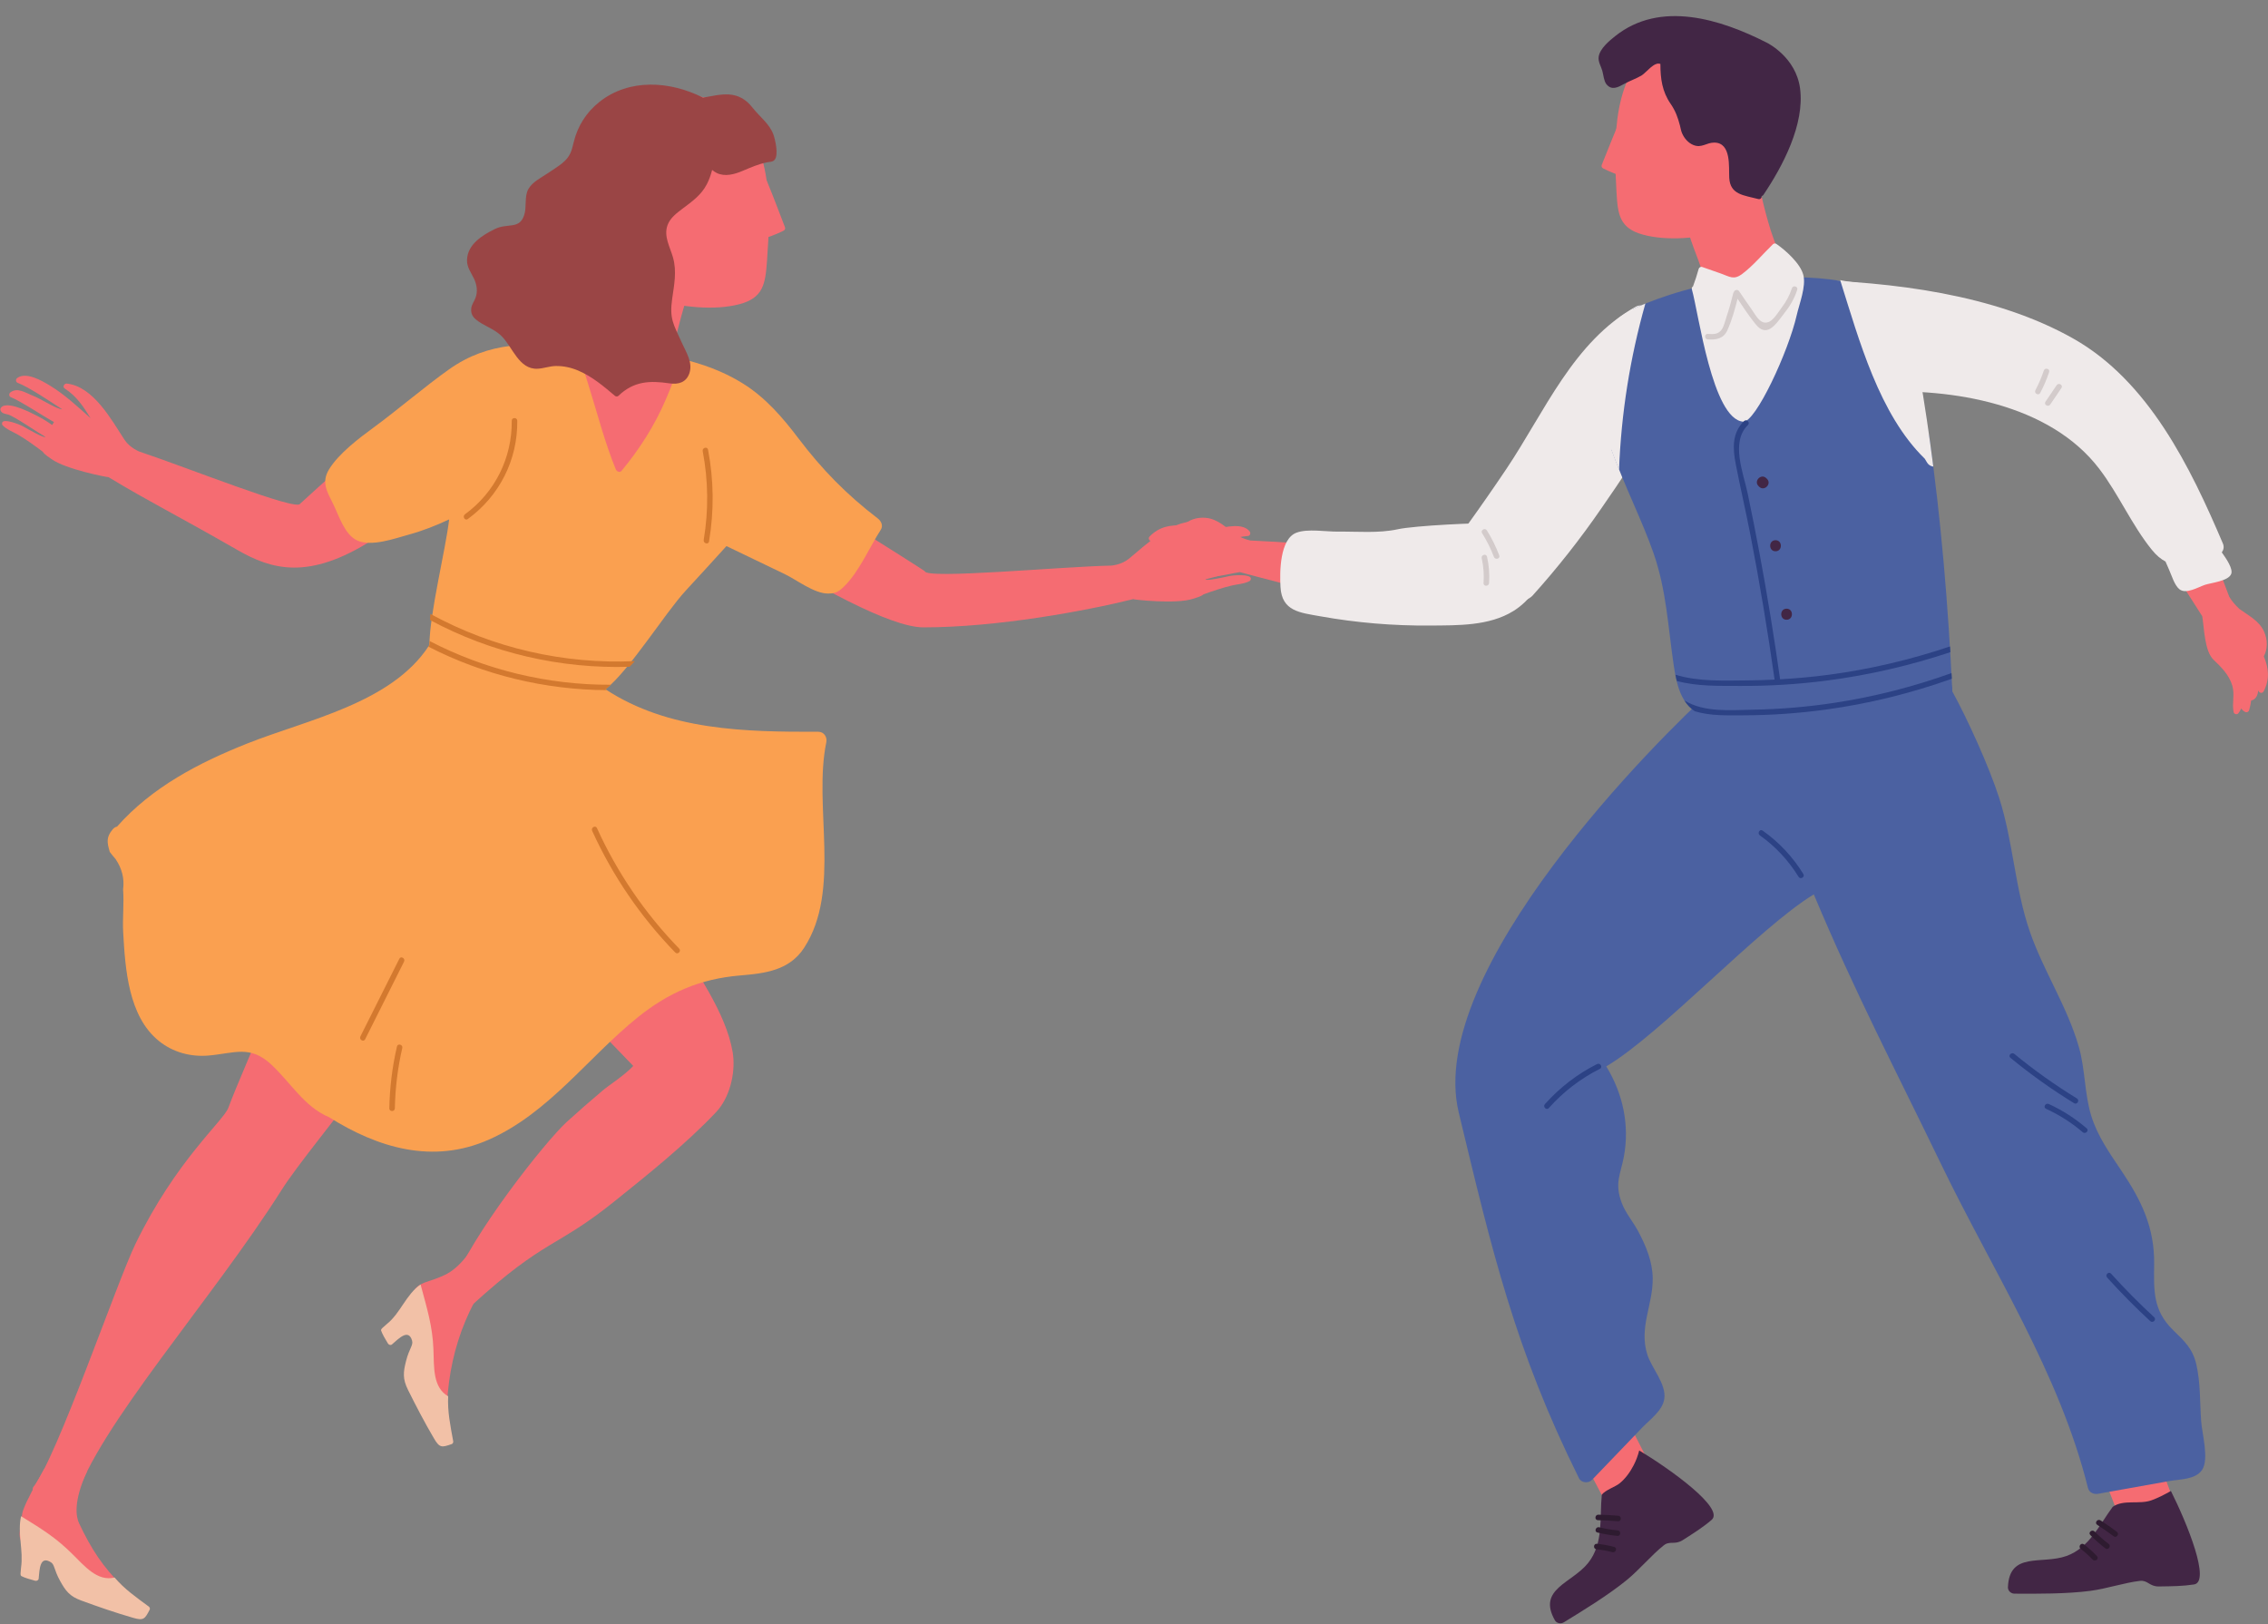 <?xml version="1.0" encoding="UTF-8"?><svg xmlns="http://www.w3.org/2000/svg" xmlns:xlink="http://www.w3.org/1999/xlink" height="1392.5" preserveAspectRatio="xMidYMid meet" version="1.0" viewBox="-0.3 -13.8 1944.7 1392.5" width="1944.7" zoomAndPan="magnify"><rect x="-0.3" y="-13.8" width="1944.7" height="1392.5" fill="#808080" stroke="none"/><defs><clipPath id="a"><path d="M 1834 417 L 1944.352 417 L 1944.352 599 L 1834 599 Z M 1834 417"/></clipPath></defs><g><g clip-path="url(#a)"><path d="M 1940.816 548.969 C 1944.203 542.625 1944.145 534.91 1941.172 528.047 C 1937.047 518.523 1927.777 514.09 1919.895 508.32 C 1916.66 505.254 1913.594 501.977 1911.137 497.754 C 1904.434 479.695 1892.062 448.074 1879.895 417.422 C 1864.676 418.977 1849.812 423.738 1834.961 427.754 C 1855.309 464.203 1876.781 496.781 1888.02 514.523 C 1889.727 524.801 1889.926 544.484 1897.73 551.895 C 1904.457 558.297 1911.102 564.902 1913.809 574.121 C 1916.016 581.703 1913.379 589.242 1914.93 596.84 C 1915.289 598.508 1917.828 599.188 1918.914 597.832 C 1919.93 596.57 1920.727 595.16 1921.418 593.676 C 1922.289 594.836 1923.328 595.875 1924.746 596.594 C 1926.133 597.305 1927.754 596.641 1928.207 595.129 C 1929.031 592.395 1929.578 589.582 1929.984 586.738 C 1931.977 586.555 1933.672 585.094 1934.66 583.188 C 1935.449 581.703 1935.852 579.93 1936.078 578.059 C 1936.141 578.227 1936.188 578.402 1936.234 578.566 C 1936.867 580.449 1939.574 580.93 1940.59 579.074 C 1946.125 568.84 1944.98 558.785 1940.816 548.969" fill="#f56c72"/></g><g><path d="M 1013.969 436.898 C 1018.98 431.738 1026.352 429.461 1033.789 430.203 C 1044.121 431.234 1051.16 438.727 1059.051 444.48 C 1062.949 446.633 1067.012 448.555 1071.781 449.617 C 1091.02 450.508 1124.898 452.691 1157.809 454.973 C 1160.949 469.949 1160.922 485.547 1161.621 500.922 C 1120.699 492.602 1083.141 482.047 1062.82 476.727 C 1052.52 478.23 1033.699 484.02 1024.27 478.844 C 1016.129 474.371 1007.809 470.043 998.215 470.277 C 990.316 470.469 983.938 475.281 976.223 476.098 C 974.527 476.273 973.105 474.051 974.066 472.605 C 974.961 471.262 976.066 470.074 977.27 468.969 C 975.895 468.48 974.59 467.809 973.477 466.684 C 972.379 465.57 972.516 463.824 973.82 462.938 C 976.18 461.328 978.688 459.945 981.273 458.691 C 980.848 456.746 981.723 454.684 983.234 453.156 C 984.414 451.961 985.977 451.027 987.691 450.238 C 987.512 450.238 987.336 450.254 987.16 450.254 C 985.18 450.23 983.895 447.789 985.355 446.27 C 993.422 437.875 1003.352 435.914 1013.969 436.898" fill="#f56c72"/></g><g><path d="M 1904.777 459.777 C 1906.293 457.77 1906.953 455.07 1905.73 452.219 C 1877.82 386.617 1842.031 312.969 1777.406 276.465 C 1709.664 238.199 1621.969 227.984 1545.516 225.883 C 1536.34 225.629 1536.352 239.867 1545.516 240.117 C 1552.457 240.309 1559.527 240.594 1566.656 240.934 C 1568.773 253.547 1575.422 264.879 1581.199 276.145 C 1587.473 288.398 1594.098 300.473 1600.898 312.441 C 1599.172 316.734 1601.215 322.559 1607.145 322.262 C 1673.676 318.887 1757.227 332.371 1799.793 388.266 C 1816.473 410.156 1827.57 436.34 1844.84 457.645 C 1848.68 462.375 1852.531 465.578 1856.516 467.656 C 1857.512 470.02 1858.523 472.371 1859.59 474.703 C 1861.824 479.586 1864.113 487.801 1868.344 491.328 C 1873.992 496.07 1884.691 489.488 1890.402 487.609 C 1895.688 485.871 1910.336 484.434 1912.812 478.395 C 1914.598 474.082 1908.961 465.598 1904.777 459.777" fill="#efeaea"/></g><g><path d="M 1413.41 260.672 C 1419.738 255.781 1410.121 244.789 1402.469 249.051 C 1348.691 278.941 1324.191 339.398 1291.191 388.492 C 1280.27 404.738 1269.09 420.805 1257.648 436.688 C 1249.23 448.391 1230.238 465.152 1228.109 479.211 C 1227.191 485.305 1228.172 488.23 1232.512 493.215 C 1240.75 502.66 1223.449 490.082 1235.07 495.625 C 1252.781 504.082 1302.961 508.891 1313.852 496.797 C 1335.051 473.262 1354.719 448.312 1372.672 422.215 C 1405.109 375.039 1448.309 316.648 1413.41 260.672" fill="#efeaea"/></g><g><path d="M 1786.609 1208.812 L 1824.449 1306.641 C 1825.527 1309.398 1828.594 1311.559 1831.074 1310.43 C 1842.801 1305.082 1854.727 1300.559 1867.031 1296.781 C 1869.566 1296 1870.785 1292.5 1869.715 1289.648 C 1857.492 1256.82 1845.258 1224 1833.035 1191.172 C 1832.07 1188.59 1830.199 1187.441 1828.352 1187.332 C 1827.203 1186.422 1825.758 1186.051 1824.141 1186.832 C 1812.73 1192.332 1801.152 1197.262 1789.297 1201.68 C 1786.84 1202.59 1785.473 1205.871 1786.609 1208.812" fill="#f56c72"/></g><g><path d="M 1336.078 1197.66 L 1384.988 1290.449 C 1386.371 1293.07 1389.66 1294.852 1392 1293.441 C 1403.031 1286.781 1414.34 1280.91 1426.129 1275.73 C 1428.559 1274.66 1429.359 1271.039 1427.98 1268.328 C 1412.031 1237.141 1396.09 1205.949 1380.148 1174.762 C 1378.891 1172.309 1376.898 1171.379 1375.059 1171.488 C 1373.809 1170.719 1372.34 1170.52 1370.82 1171.48 C 1360.121 1178.262 1349.191 1184.5 1337.922 1190.262 C 1335.59 1191.449 1334.602 1194.859 1336.078 1197.66" fill="#f56c72"/></g><g><path d="M 589 312.898 C 583.312 302.07 557.164 298.25 546.992 295.809 C 524.078 290.301 500.777 288.559 477.262 289.609 C 471.176 289.879 471.145 299.371 477.262 299.102 C 478.781 299.031 480.297 299.039 481.816 298.988 C 490.945 345.68 495.457 388.82 524.531 427.734 C 526.695 430.629 530.609 430.91 532.727 427.734 C 547.398 405.676 561.91 383.125 574.629 359.871 C 580.461 349.211 595.449 325.172 589 312.898" fill="#f56c72"/></g><g><path d="M 1042.34 439.871 C 1028.039 443.457 1014.371 450.105 1000.949 456.203 C 1009.691 448.621 1017.949 441.719 1029.75 438.438 C 1032.16 437.766 1031.371 434.301 1029.262 433.883 C 1006.641 429.422 982.938 452.703 967.793 465.168 C 961.109 470.672 952.617 471.07 952.523 471.137 C 908.945 472.027 793.148 483.07 792.617 475.875 C 792.578 475.352 617.145 364.75 612.715 364.359 C 601.348 363.328 552.961 376.262 533.926 375.809 C 535.047 383.152 735.289 524.094 791.434 524.094 C 854.945 524.094 930.977 509.902 971.324 499.906 C 971.641 500.301 1008.211 504.406 1022.551 499.617 C 1025.18 498.734 1029.191 497.809 1031.738 495.758 C 1039.73 492.895 1047.75 490.109 1056.031 488.195 C 1060.93 487.062 1066.879 486.789 1071.289 484.309 C 1071.988 483.914 1072.289 482.906 1072.23 482.16 C 1071.961 478.246 1057.371 479.316 1053.898 480.098 C 1047.969 481.43 1033.641 484.488 1033.262 482.957 C 1040.031 481.52 1063.871 474.004 1069.441 474.156 C 1072.09 474.23 1074.262 474.926 1076.301 473.117 C 1077.359 472.176 1077.441 471.016 1076.789 469.797 C 1074.578 465.656 1065.672 465.555 1060.039 465.922 C 1051.551 466.477 1039.219 468.605 1030.711 471.535 C 1030.578 470.93 1030.211 469.406 1030 468.629 C 1036.711 467.438 1063.93 459.629 1071.578 459.25 C 1073.441 459.156 1074.25 456.867 1073.238 455.469 C 1068.719 449.199 1060.809 451.961 1053.82 452.434 C 1046.578 452.926 1031.75 457.336 1026.398 456.137 C 1035.801 453.473 1059.691 446.262 1069.68 445.762 C 1071.52 445.672 1072.352 443.379 1071.328 441.984 C 1065.641 434.219 1050.059 437.934 1042.34 439.871" fill="#f56c72"/></g><g><path d="M 42.707 316.922 C 55.301 324.578 66.387 334.98 77.398 344.781 C 71.301 334.949 65.457 325.91 55.156 319.281 C 53.051 317.922 54.828 314.852 56.977 315.078 C 79.895 317.52 95.641 346.77 106.406 363.172 C 111.16 370.398 119.152 373.301 119.223 373.391 C 160.582 387.156 254.398 424.805 257.035 418.09 C 257.227 417.602 355.543 328.93 359.891 329.859 C 371.055 332.25 396.789 353.961 415.102 359.172 C 411.855 365.84 347.758 430.812 319.105 449.098 C 264.004 484.262 232.262 474.383 203.191 457.707 C 148.098 426.105 128.316 416.805 92.742 395.301 C 92.324 395.582 56.18 388.668 43.906 379.844 C 41.652 378.223 38.094 376.148 36.266 373.43 C 29.484 368.328 22.648 363.301 15.309 359.02 C 10.965 356.48 5.363 354.461 1.883 350.781 C 1.332 350.199 1.352 349.148 1.621 348.449 C 3.047 344.789 16.656 350.141 19.746 351.91 C 25.012 354.941 37.793 362.109 38.609 360.762 C 32.57 357.379 12.027 343.141 6.66 341.629 C 4.113 340.922 1.828 340.941 0.418 338.609 C -0.316 337.391 -0.043 336.262 0.941 335.289 C 4.273 331.988 12.812 334.539 18.082 336.559 C 26.023 339.602 37.176 345.289 44.426 350.609 C 44.738 350.07 45.535 348.719 45.969 348.039 C 39.91 344.91 16.227 329.391 9.035 326.762 C 7.285 326.121 7.195 323.699 8.57 322.66 C 14.75 318.012 21.48 322.988 28.02 325.52 C 34.789 328.129 47.648 336.738 53.113 337.18 C 44.926 331.852 24.246 317.879 14.852 314.441 C 13.113 313.809 13 311.371 14.391 310.34 C 22.125 304.609 35.91 312.781 42.707 316.922" fill="#f56c72"/></g><g><path d="M 24.301 1314.039 C 47.172 1328.359 70.688 1341.75 96.914 1348.449 C 98.055 1348.738 98.832 1348.219 99.207 1347.418 C 99.836 1348.07 100.445 1348.719 101.082 1349.359 C 103.211 1351.5 107.004 1348.641 104.855 1346.48 C 87.715 1329.309 77.895 1314.25 67.512 1292.262 C 65.062 1287.082 62.176 1274.078 74.43 1247.551 C 75.887 1244.391 54.453 1263.578 52.277 1260.789 C 47.395 1254.551 47.668 1246.559 40.453 1244.512 C 39.008 1244.102 38.02 1244.941 37.199 1246.391 C 30.645 1258.031 22.734 1272.172 19.551 1280.988 C 17.883 1285.609 18.508 1290.461 17.359 1295.238 C 15.195 1304.262 16.992 1309.461 24.301 1314.039" fill="#f56c72"/></g><g><path d="M 224.25 714.945 C 202.605 734.391 285.914 709.109 277.816 736.027 C 267.395 770.664 207.922 902.098 195.496 936.012 C 191.414 947.148 150.516 981.238 115.793 1052.84 C 99.816 1085.789 48.242 1236.672 28.543 1260.781 C 21.527 1269.359 62.285 1279.02 64.195 1272.57 C 82.438 1210.891 181.84 1100.34 241.262 1006.309 C 267.016 965.551 371.914 847.938 379.035 800.082 C 386.062 752.859 298.973 781.922 308.621 735.055 C 310.469 726.07 296.547 723.109 294.695 732.098 C 293.148 739.609 291.895 747.156 290.75 754.715 C 288.008 741.547 283.277 729.125 275.453 719.172 C 261.656 701.621 240.844 700.035 224.25 714.945" fill="#f56c72"/></g><g><path d="M 19.836 1287.469 C 35.992 1297.469 47.512 1304.559 61.398 1318.27 C 72.652 1329.391 83.191 1342.262 97.977 1338.77 C 106.18 1348.5 116.484 1355.699 127.379 1363.73 C 128.094 1364.262 128.484 1365.48 128.055 1366.309 C 123.91 1374.352 122.867 1375.91 113.84 1373.309 C 98.891 1368.988 83.781 1363.801 69.184 1358.418 C 59.48 1354.84 56.008 1350.301 51.238 1341.668 C 45.766 1331.762 46.688 1327.559 43.047 1325.441 C 33.859 1320.102 33.629 1331.512 32.836 1339.75 C 32.707 1341.09 31.191 1341.871 29.824 1341.52 C 26.336 1340.629 20.438 1338.879 18.047 1337.52 C 16.82 1336.82 17.418 1334.449 17.766 1330.039 C 19.895 1315.309 14.492 1300.809 17.77 1286.191 C 18.438 1286.609 19.129 1287.031 19.836 1287.469" fill="#f2c1a7"/></g><g><path d="M 353.227 1107.75 C 357.895 1134.328 363.684 1160.762 376.258 1184.73 C 376.805 1185.77 377.715 1186 378.555 1185.75 C 378.496 1186.648 378.418 1187.539 378.371 1188.441 C 378.211 1191.449 382.871 1192.359 383.031 1189.32 C 384.32 1165.09 389.332 1141.34 398.715 1118.91 C 400.93 1113.621 403.363 1108.422 406.016 1103.34 C 407.621 1100.25 433.586 1080.738 434.199 1077.262 C 435.57 1069.461 405.992 1076.609 402.684 1069.871 C 402.023 1068.52 411.762 1045.059 410.922 1046.5 C 394.059 1075.328 383.285 1078.559 374.602 1082.102 C 370.051 1083.961 364.938 1085 360.609 1087.352 C 352.465 1091.781 351.738 1099.262 353.227 1107.75" fill="#f56c72"/></g><g><path d="M 389.07 697.855 C 397.953 771.234 471.668 826.758 519.605 876.203 C 527.316 884.156 534.992 892.148 542.68 900.129 C 534.887 908.441 522.578 916.039 516.547 921.133 C 506.125 929.93 495.82 938.875 485.734 948.059 C 467.645 964.523 403.633 1045.238 387.113 1089.5 C 385.805 1093.012 387.148 1098.199 389.648 1099.5 C 390.375 1104.141 400.414 1108.871 404.816 1104.852 C 466.918 1048.121 476.352 1056.48 525.809 1016.828 C 553.781 994.402 587.641 967.355 613.715 939.738 C 625.309 927.457 630.227 906.906 628.285 890.898 C 628.262 890.684 628.242 890.473 628.203 890.27 C 628.129 889.699 628.082 889.105 627.988 888.555 C 622.094 853.746 596.316 820.109 579.895 789.621 C 556.477 746.145 533.336 702.523 510.426 658.777 C 508.188 654.508 503.793 654.543 500.719 656.691 C 476.957 640.621 444.105 620.207 416.16 631.441 C 390.766 641.652 386.18 673.973 389.07 697.855" fill="#f56c72"/></g><g><path d="M 360.98 1089.898 C 365.91 1108.391 370.613 1123.461 371.34 1143.09 C 371.93 1158.988 370.793 1175.691 383.984 1183.398 C 383.293 1196.191 385.871 1208.578 388.316 1221.988 C 388.48 1222.871 387.93 1224.031 387.043 1224.34 C 378.5 1227.32 376.664 1227.738 371.863 1219.57 C 363.91 1206.051 356.449 1191.789 349.48 1177.738 C 344.852 1168.398 345.43 1162.68 347.875 1153.078 C 350.68 1142.07 354.23 1139.648 353.023 1135.578 C 349.98 1125.32 341.992 1133.461 335.758 1138.922 C 334.742 1139.801 333.098 1139.328 332.34 1138.121 C 330.406 1135.051 327.305 1129.68 326.492 1127.031 C 326.074 1125.672 328.137 1124.359 331.414 1121.391 C 343.078 1112.129 347.926 1095.91 360.348 1087.531 C 360.551 1088.301 360.766 1089.09 360.98 1089.898" fill="#f2c1a7"/></g><g><path d="M 1861.152 1264.551 C 1855.652 1267.648 1849.992 1270.539 1844.629 1272.5 C 1833.969 1276.398 1820.605 1271.539 1811.246 1278.148 C 1799.805 1293.578 1791.188 1313.328 1771.504 1320.32 C 1750.363 1327.84 1722.633 1316.23 1721.398 1347.09 C 1721.273 1350.09 1724.004 1352.559 1726.887 1352.59 C 1745.621 1352.73 1772.109 1352.84 1792.109 1350.18 C 1806.234 1348.309 1821.48 1343.129 1834.641 1341.629 C 1841.258 1340.871 1842.734 1346.52 1850.793 1346.41 C 1862.629 1346.25 1871.223 1346.199 1880.988 1344.691 C 1895.316 1342.48 1875.453 1293.121 1861.152 1264.551" fill="#422645"/></g><g><path d="M 1783.777 1314.148 C 1787.457 1316.969 1790.879 1320.039 1794.07 1323.422 C 1796.152 1325.629 1799.855 1322.648 1797.758 1320.422 C 1794.293 1316.762 1790.578 1313.379 1786.578 1310.32 C 1784.145 1308.461 1781.348 1312.289 1783.777 1314.148 Z M 1792.027 1302.301 C 1796.074 1306.43 1800.391 1310.27 1804.984 1313.789 C 1807.426 1315.648 1810.211 1311.809 1807.781 1309.961 C 1803.512 1306.691 1799.477 1303.148 1795.707 1299.301 C 1793.578 1297.141 1789.887 1300.109 1792.027 1302.301 Z M 1797.949 1293.582 C 1802.777 1296.68 1807.469 1299.949 1812.062 1303.391 C 1814.516 1305.23 1817.305 1301.391 1814.863 1299.559 C 1810.27 1296.121 1805.574 1292.852 1800.758 1289.738 C 1798.195 1288.102 1795.383 1291.922 1797.949 1293.582" fill="#2e1b30"/></g><g><path d="M 1405.238 1229.809 C 1404.191 1234.141 1402.59 1238.371 1400.52 1242.41 C 1397.52 1248.25 1393.48 1253.949 1388.328 1258.09 C 1384.629 1261.07 1376.531 1263.551 1373.172 1267.691 C 1371.199 1287.301 1374.898 1309.449 1361.441 1326.281 C 1347.43 1343.809 1317.738 1348.551 1332.949 1375.441 C 1334.422 1378.039 1338.051 1378.711 1340.512 1377.211 C 1356.52 1367.461 1379.078 1353.609 1394.672 1340.82 C 1405.699 1331.781 1415.93 1319.34 1426.328 1311.129 C 1431.551 1307.012 1435.781 1311.031 1442.57 1306.691 C 1452.551 1300.309 1459.828 1295.75 1467.34 1289.32 C 1478.77 1279.539 1432.141 1245.988 1405.238 1229.809" fill="#422645"/></g><g><path d="M 1368.621 1314.57 C 1373.238 1315.031 1377.77 1315.832 1382.262 1317.02 C 1385.191 1317.801 1386.77 1313.32 1383.809 1312.539 C 1378.941 1311.238 1373.988 1310.332 1368.98 1309.84 C 1365.941 1309.539 1365.578 1314.27 1368.621 1314.57 Z M 1369.398 1300.148 C 1375.02 1301.52 1380.699 1302.52 1386.461 1303.082 C 1389.512 1303.379 1389.859 1298.648 1386.82 1298.352 C 1381.469 1297.832 1376.172 1296.941 1370.941 1295.66 C 1368 1294.941 1366.422 1299.418 1369.398 1300.148 Z M 1369.84 1289.609 C 1375.57 1289.711 1381.289 1290.012 1387 1290.52 C 1390.051 1290.789 1390.41 1286.059 1387.359 1285.789 C 1381.648 1285.281 1375.93 1284.98 1370.199 1284.879 C 1367.148 1284.832 1366.781 1289.559 1369.84 1289.609" fill="#2e1b30"/></g><g><path d="M 1385.77 151.031 C 1386.828 170.23 1388.488 181.852 1408.262 187.32 C 1429.281 193.141 1456.762 190.359 1477.43 184.738 C 1479.801 184.102 1480.781 182.461 1480.898 180.68 C 1517.391 159.988 1530.031 101.781 1521.23 64.301 C 1512.602 27.531 1462.328 1.199 1425.109 21.398 C 1380.961 45.359 1383.391 107.789 1385.77 151.031" fill="#f56c72"/></g><g><path d="M 1444.891 168.969 C 1444.648 183.09 1453.41 201.441 1457.941 214.988 C 1463.02 230.121 1468.809 244.969 1475.012 259.672 C 1475.93 261.852 1498.32 278.602 1500.43 278.039 C 1514.762 274.23 1537.82 268.949 1538.16 248.461 C 1538.391 234.781 1521.93 196.289 1518.051 183.879 C 1512.531 166.199 1508.48 148.25 1505.23 130.078 C 1503.949 122.93 1493.68 124.969 1494.961 132.102 C 1495.469 134.969 1496.07 137.82 1496.629 140.68 C 1481.32 144.59 1445.219 150.23 1444.891 168.969" fill="#f56c72"/></g><g><path d="M 1393.16 138.109 C 1386.621 136.148 1380.441 133.691 1374.352 130.609 C 1373.141 130 1372.621 128.82 1373.121 127.59 C 1379.27 112.309 1382.949 102.801 1389.23 88.262 C 1390.398 85.539 1395.02 138.672 1393.16 138.109" fill="#f56c72"/></g><g><path d="M 618.855 75.762 C 580.805 54.352 528.578 80.699 519.098 118.469 C 509.438 156.961 521.555 217.16 558.844 239.059 C 558.934 240.898 559.922 242.602 562.348 243.301 C 583.566 249.41 611.852 252.711 633.613 247.039 C 654.078 241.719 655.969 229.77 657.363 210 C 660.5 165.461 663.988 101.141 618.855 75.762" fill="#f56c72"/></g><g><path d="M 535.586 186.301 C 535.91 183.328 536.277 180.359 536.555 177.371 C 537.242 169.961 526.348 168.18 525.656 175.609 C 523.906 194.512 521.301 213.199 517.129 231.648 C 514.203 244.609 500.492 284.941 501.965 299.07 C 504.168 320.25 528.707 324.988 544.008 328.469 C 546.254 328.98 568.109 310.949 568.871 308.672 C 574.016 293.262 578.723 277.73 582.648 261.922 C 586.16 247.762 593.652 228.512 592.121 213.922 C 590.086 194.539 551.91 189.859 535.586 186.301" fill="#f56c72"/></g><g><path d="M 651.941 191.52 C 658.711 189.609 665.121 187.16 671.449 184.078 C 672.699 183.48 673.254 182.27 672.766 181 C 666.66 165.148 663.012 155.281 656.777 140.191 C 655.609 137.371 650.008 192.07 651.941 191.52" fill="#f56c72"/></g><g><path d="M 752.352 430.711 C 725.566 410.223 704.613 388.809 684.238 361.941 C 670.535 343.871 656.031 327.051 636.609 314.941 C 619.84 304.48 601.379 297.879 582.234 293.488 C 580.191 306.059 574.762 318.941 570.578 328.738 C 561.133 350.871 548.043 371.359 532.684 389.848 C 531.078 391.781 528.426 390.387 527.668 388.523 C 518.082 364.98 511.762 340.141 504.164 315.91 C 500.508 304.25 496.801 292.77 494.852 281.059 C 494.723 281.602 494.594 282.148 494.484 282.691 C 453.242 280.5 419.43 278.379 384.77 302.871 C 364.645 317.09 340.012 338.141 320.121 352.691 C 307.617 361.84 290.027 375.16 281.863 388.582 C 275.07 399.746 280.066 407.609 285.5 418.578 C 290.312 428.301 295.113 444.473 305.812 449.516 C 318.012 455.27 338.375 447.828 350.148 444.598 C 362.16 441.301 373.652 436.797 384.828 431.531 C 381.496 459.32 368.184 511.301 367.883 539.344 C 367.75 539.516 367.602 539.656 367.477 539.848 C 335.316 589.242 262.969 603.273 211.539 623.742 C 169.902 640.309 130.02 661.117 100.027 694.941 C 98.75 695.18 97.484 695.891 96.367 697.227 C 90.648 704.07 91.43 708.305 93.812 716.613 C 95.398 718.699 97.055 720.73 98.777 722.711 C 104.336 730.898 106.492 739.602 105.246 748.816 C 106.18 760.961 104.633 773.527 105.332 785.777 C 107.105 816.852 109.676 857.516 135.93 878.715 C 148.02 888.477 163.211 892.535 178.566 891.207 C 200.691 889.293 214.094 881.938 232.359 898.965 C 249.105 914.574 260.664 935.211 281.848 944.066 C 323.918 970.48 371.004 984.586 419.027 963.246 C 470.488 940.379 503.734 892.883 546.574 858.426 C 573.176 837.027 600.293 825.414 634.273 822.562 C 655.746 820.762 676.562 818.34 689.266 798.738 C 721.363 749.207 696.84 677.379 708.223 622.617 C 709.148 618.148 706.219 613.598 701.359 613.609 C 638.59 613.754 572.941 612.641 518.883 577.211 C 539.996 560.273 569.523 512.262 587.805 492.465 C 599.465 479.836 611.059 467.145 622.602 454.41 C 639.305 462.441 656.012 470.473 672.719 478.504 C 682.812 483.355 697.758 495.055 709.547 495.094 C 715.855 495.113 718.488 493.781 723.082 489.406 C 736.012 477.094 745.328 455.312 754.906 440.445 C 757.172 436.93 755.297 432.961 752.352 430.711" fill="#faa050"/></g><g><path d="M 438.492 346.949 C 438.855 378.703 424.105 408.434 398.395 427.141 C 395.945 428.918 398.312 433.039 400.785 431.238 C 427.887 411.52 443.621 380.508 443.238 346.949 C 443.203 343.898 438.457 343.891 438.492 346.949" fill="#d3792f"/></g><g><path d="M 606.816 371.77 C 606.246 368.77 601.676 370.039 602.242 373.031 C 607.055 398.336 607.348 423.758 603.09 449.16 C 602.59 452.148 607.16 453.434 607.664 450.422 C 612.062 424.176 611.789 397.91 606.816 371.77" fill="#d3792f"/></g><g><path d="M 368.73 512.586 C 368.652 514.344 368.531 516.098 368.465 517.855 C 420.957 546.035 480.238 559.773 539.562 557.895 C 541.086 556.289 542.594 554.676 544.094 553.039 C 483.289 555.836 422.359 541.84 368.73 512.586 Z M 368.023 535.801 C 368.008 536.996 367.953 538.191 367.938 539.387 C 367.805 539.562 367.656 539.703 367.535 539.895 C 367.367 540.148 367.164 540.375 366.996 540.629 C 414.367 564.965 467.023 577.641 520.066 577.941 C 519.695 577.703 519.309 577.5 518.938 577.258 C 520.508 575.996 522.023 574.629 523.559 573.301 C 469.656 573.551 416.066 560.707 368.023 535.801" fill="#d3792f"/></g><g><path d="M 582.035 799.504 C 552.672 769.277 528.992 734.523 511.543 696.172 C 510.277 693.398 506.188 695.809 507.445 698.566 C 525.059 737.273 549.055 772.363 578.68 802.859 C 580.812 805.055 584.164 801.695 582.035 799.504" fill="#d3792f"/></g><g><path d="M 342.109 808.223 C 330.984 830.414 319.855 852.605 308.73 874.797 C 307.371 877.512 311.41 880.004 312.781 877.273 C 323.906 855.082 335.031 832.891 346.156 810.699 C 347.516 807.984 343.477 805.492 342.109 808.223" fill="#d3792f"/></g><g><path d="M 340.059 883.5 C 336.043 900.977 333.867 918.562 333.516 936.492 C 333.457 939.547 338.199 939.547 338.262 936.492 C 338.605 919.004 340.719 901.809 344.633 884.762 C 345.316 881.789 340.742 880.52 340.059 883.5" fill="#d3792f"/></g><g><path d="M 662.848 101.531 C 659.578 92.41 650.984 86.211 645.145 78.711 C 632.602 62.59 618.258 67.129 602.52 69.922 C 602.512 69.922 602.504 69.91 602.496 69.898 C 574.355 55.699 539.305 53.121 513.488 73.73 C 502.441 82.539 495.012 94.27 491.66 107.969 C 489.75 115.781 488.836 120.32 481.762 126.141 C 478.129 129.129 473.887 131.641 470.02 134.309 C 464.34 138.25 456.301 141.949 452.801 148.199 C 449.074 154.859 451.535 163.441 449.152 170.629 C 444.969 183.25 435.051 177.121 423.934 182.609 C 413.379 187.82 400.602 195.629 400.152 208.941 C 399.938 215.422 403.602 219.719 406.191 225.25 C 408.609 230.41 409.406 235.988 407.504 241.379 C 406.422 244.461 404.117 247.27 403.762 250.629 C 403.359 254.43 404.566 257.371 407.492 259.891 C 414.062 265.539 422.902 267.738 429.438 274.039 C 439.277 283.531 444.52 303.27 460.844 302.34 C 466.105 302.039 471.012 300.07 476.359 300.012 C 482.941 299.922 489.328 301.32 495.398 303.891 C 507.352 308.949 517.27 317.352 527.066 325.66 C 527.809 326.289 529.254 326.27 529.965 325.578 C 543.078 312.969 556.812 312.379 573.766 314.891 C 581.422 316.02 588.152 314.129 590.836 306.141 C 593.891 297.051 588.027 288.199 584.457 280.289 C 577.184 264.16 573.559 259.77 576.086 242.129 C 577.789 230.25 580.074 219.012 576.828 207.18 C 574.344 198.109 568.527 188.859 572.121 179.129 C 574.371 173.039 579.941 168.879 584.938 165.109 C 593.109 158.949 600.832 153.602 605.695 144.309 C 607.754 140.379 609.211 136.199 610.316 131.91 C 611.535 132.91 612.82 133.82 614.262 134.52 C 621.27 137.941 629.461 135.648 636.188 132.82 C 643.492 129.762 649.383 127.039 657.316 125.391 C 659.727 124.898 662.336 125.219 664.043 123.039 C 667.41 118.738 664.391 105.828 662.848 101.531" fill="#9a4545"/></g><g><path d="M 1887.082 1204.73 C 1885.953 1188.832 1886.57 1171.609 1882.934 1155.98 C 1879.762 1142.32 1872.648 1136.051 1863.004 1126.602 C 1845.57 1109.531 1846.523 1092.602 1846.781 1070.121 C 1847.129 1038.68 1836.008 1015.711 1818.727 989.992 C 1808.699 975.059 1798.23 960.34 1792.859 942.93 C 1786.969 923.805 1787.738 903.148 1782.215 883.836 C 1772.305 849.145 1751.852 818.781 1740.137 784.812 C 1727.379 747.82 1725.926 707.895 1713.934 670.457 C 1705.508 644.137 1686.984 603.141 1673.715 579.016 C 1674.039 572.707 1668.09 559.926 1665.219 563.656 C 1601.922 562.793 1538.848 566.441 1476.082 574.715 C 1475.664 574.766 1475.363 574.953 1474.992 575.059 C 1472.98 574.625 1470.762 575.02 1468.809 576.777 C 1422.652 618.332 1221.23 818.27 1250.492 940.051 C 1279.184 1059.52 1298.949 1143.602 1353.59 1253.609 C 1355.613 1257.699 1361.762 1258.191 1364.77 1255.051 C 1379.133 1240.078 1393.52 1225.109 1407.895 1210.141 C 1414.391 1203.371 1425.43 1195.57 1426.789 1185.379 C 1428.473 1172.602 1415.773 1159.062 1412.125 1147.371 C 1404.918 1124.238 1417.086 1104.949 1416.82 1082.199 C 1416.645 1067.762 1411.055 1054.5 1404.395 1041.941 C 1400.188 1034 1393.543 1026.211 1390.371 1017.852 C 1383.793 1000.512 1389.312 993.012 1392.102 977.875 C 1397.121 950.695 1391.207 923.715 1377.008 900.512 C 1424.441 872.363 1507.703 781.719 1554.941 753.031 C 1590.57 837.938 1624.328 902.074 1664.418 984.988 C 1708.367 1075.891 1765.461 1163.129 1790.039 1261.988 C 1791.023 1265.961 1795.094 1267.621 1798.801 1266.961 C 1819.191 1263.301 1839.609 1259.648 1860.004 1256 C 1868.742 1254.43 1881.863 1254.941 1887.73 1246.711 C 1894.156 1237.699 1887.824 1215.332 1887.082 1204.73" fill="#4b61a1"/></g><g><path d="M 1592.191 242.484 C 1589.656 239.086 1587.684 232.062 1584.996 228.734 C 1566.109 223.711 1532.898 222.695 1501.957 224.781 C 1459.988 227.605 1420.598 241.887 1404.699 248.996 C 1403.141 249.684 1401.648 250.453 1400.16 251.203 C 1390.438 291.281 1387.09 331.785 1381.676 372.301 C 1392.695 402.988 1407.977 433.02 1417.504 460.426 C 1428.617 492.379 1429.93 523.496 1434.828 556.57 C 1437.582 575.098 1442.059 595.168 1462.629 599.957 C 1492.953 607.016 1530.301 602.277 1561.09 600.25 C 1597.203 597.875 1633.004 592.879 1668.492 585.875 C 1671.41 585.297 1673.863 581.945 1673.719 579.012 C 1670.238 505.781 1664.16 432.223 1653.797 359.477 C 1627.848 324.566 1607.113 283.172 1592.191 242.484" fill="#4b61a1"/></g><g><path d="M 1501.762 224.781 C 1484.379 225.949 1467.461 229.102 1452.449 232.879 C 1459.449 252.52 1467.352 271.82 1476.391 290.621 C 1484.129 306.73 1536.121 263.02 1545.488 225.73 C 1531.648 224.34 1516.52 223.789 1501.762 224.781" fill="#f56c72"/></g><g><path d="M 1285.121 428.145 C 1284.57 427.551 1283.969 427.125 1283.359 426.781 C 1282.461 425.957 1283.648 434.984 1282.09 434.891 C 1269 434.113 1212.719 436.805 1198.211 439.977 C 1181.73 443.574 1163.609 441.812 1146.781 442 C 1136.539 442.117 1120.859 439.285 1111.262 442.957 C 1097.109 448.363 1096.898 476.34 1097.66 489.543 C 1098.852 510.379 1114.359 511.461 1131.789 514.598 C 1162.969 520.203 1194.578 522.793 1226.148 522.535 C 1249.672 522.34 1276.57 522.992 1297.34 510.094 C 1311.59 501.25 1323.371 485.461 1322.18 467.301 C 1320.512 441.883 1299.059 443.188 1285.121 428.145" fill="#efeaea"/></g><g><path d="M 1404.551 248.988 C 1387.18 256.75 1373.102 268.289 1369.719 287.879 C 1363.969 321.109 1374.48 355.699 1387.941 389.078 C 1389.789 340.789 1397.328 293.16 1410.531 246.461 C 1408.301 247.371 1406.262 248.23 1404.551 248.988" fill="#efeaea"/></g><g><path d="M 1645.367 305.734 C 1639.855 274.18 1627.734 244.164 1598.035 230.223 C 1594.039 228.344 1586.332 228.301 1577.574 226.371 C 1593.906 278.207 1611.082 341.504 1650.086 379.488 C 1650.785 380.633 1651.426 381.797 1652.148 382.938 C 1653.371 384.879 1655.344 385.973 1657.418 386.258 C 1653.969 359.309 1650.023 332.445 1645.367 305.734" fill="#efeaea"/></g><g><path d="M 1545.969 221.961 C 1543.461 212.09 1530.711 200.75 1522.75 195.262 C 1521.891 194.66 1520.602 194.941 1519.879 195.629 C 1511.359 203.871 1503.121 213.859 1493.672 220.98 C 1486.211 226.602 1482.93 223.391 1475.148 220.672 C 1469.82 218.809 1464.48 216.949 1459.148 215.078 C 1457.941 214.66 1456.551 215.57 1456.23 216.738 C 1454.84 221.801 1453.238 226.73 1451.398 231.648 C 1451.379 231.691 1451.391 231.719 1451.379 231.762 C 1450.578 232.23 1450.051 233.121 1450.391 234.281 C 1456.148 254.301 1467.949 345.77 1494.449 347.75 C 1504.93 348.531 1533.211 287.691 1540.309 256.398 C 1542.52 246.68 1548.48 231.879 1545.969 221.961" fill="#efeaea"/></g><g><path d="M 1673.047 563.285 C 1640.41 575.004 1606.711 583.629 1572.383 588.828 C 1549.449 592.301 1526.277 594.246 1503.098 594.676 C 1484.016 595.027 1460.848 597.25 1443.988 586.762 C 1446.289 590.402 1449.176 593.566 1452.871 595.996 C 1466 600.113 1480.812 599.535 1494.324 599.508 C 1517.945 599.465 1541.555 597.824 1564.949 594.645 C 1601.969 589.621 1638.203 580.656 1673.293 568.164 C 1673.211 566.539 1673.117 564.914 1673.047 563.285" fill="#2c4285"/></g><g><path d="M 1566.262 569.691 C 1602.277 565.02 1637.668 556.816 1672.055 545.352 C 1671.953 543.723 1671.848 542.09 1671.746 540.461 C 1638.059 551.777 1603.398 559.98 1568.109 564.691 C 1554.148 566.559 1540.105 567.824 1526.043 568.621 C 1520.996 532.797 1515.211 497.078 1508.582 461.508 C 1505.34 444.086 1501.906 426.703 1498.273 409.359 C 1494.59 391.742 1483.418 365.266 1498.477 350.609 C 1500.664 348.477 1497.309 345.121 1495.125 347.254 C 1484.734 357.367 1485.41 370.695 1487.996 383.996 C 1491.914 404.246 1496.621 424.352 1500.551 444.602 C 1508.562 485.84 1515.445 527.285 1521.324 568.879 C 1513.824 569.238 1506.324 569.504 1498.828 569.559 C 1478.723 569.707 1455.93 570.797 1436.305 564.688 C 1436.645 566.48 1437.023 568.266 1437.441 570.031 C 1454.945 574.879 1474.504 574.227 1492.273 574.309 C 1517.004 574.422 1541.746 572.875 1566.262 569.691" fill="#2c4285"/></g><g><path d="M 1545.98 735.586 C 1536.922 720.844 1525.199 708.375 1511.09 698.355 C 1508.602 696.582 1506.23 700.695 1508.699 702.449 C 1522.121 711.988 1533.262 723.949 1541.879 737.98 C 1543.469 740.578 1547.578 738.199 1545.98 735.586" fill="#2c4285"/></g><g><path d="M 1369.121 898.508 C 1352.078 907.113 1337.09 918.633 1324.379 932.879 C 1322.352 935.152 1325.699 938.52 1327.73 936.234 C 1340.18 922.277 1354.82 911.035 1371.512 902.605 C 1374.238 901.227 1371.84 897.133 1369.121 898.508" fill="#2c4285"/></g><g><path d="M 1780.551 927.992 C 1761.789 916.488 1743.914 903.785 1726.902 889.812 C 1724.562 887.891 1721.184 891.227 1723.543 893.168 C 1740.863 907.395 1759.055 920.375 1778.168 932.086 C 1780.77 933.688 1783.156 929.586 1780.551 927.992" fill="#2c4285"/></g><g><path d="M 1788.922 953.621 C 1779.062 945.152 1768.25 938.172 1756.426 932.766 C 1753.668 931.504 1751.262 935.594 1754.031 936.863 C 1765.492 942.098 1776.008 948.766 1785.559 956.977 C 1787.867 958.957 1791.238 955.613 1788.922 953.621" fill="#2c4285"/></g><g><path d="M 1846.793 1115.57 C 1833.883 1103.68 1821.566 1091.23 1809.824 1078.211 C 1807.781 1075.93 1804.426 1079.301 1806.465 1081.559 C 1818.219 1094.578 1830.539 1107.039 1843.426 1118.922 C 1845.672 1120.992 1849.039 1117.641 1846.793 1115.57" fill="#2c4285"/></g><g><path d="M 1536.16 233.359 C 1534.262 239.352 1531.352 244.629 1527.602 249.648 C 1525.102 253.012 1520.871 259.891 1517.129 261.859 C 1509.48 265.898 1505.148 256.391 1501.621 251.422 C 1497.98 246.281 1494.422 241.078 1490.891 235.859 C 1489.602 233.961 1486.941 234.852 1486.469 236.5 C 1486.211 236.77 1486 237.09 1485.891 237.539 C 1484.262 244.289 1482.398 250.961 1480.18 257.539 C 1479.039 260.91 1478.039 265.66 1476.07 268.602 C 1473.02 273.16 1468.629 272.738 1464.039 272.48 C 1460.988 272.301 1461 277.051 1464.039 277.219 C 1471.629 277.66 1477.68 276.551 1480.949 269.141 C 1484.711 260.648 1487.309 251.449 1489.57 242.391 C 1494.301 249.469 1499.051 256.629 1504.328 263.262 C 1506.859 266.43 1510.059 269.98 1514.59 269.16 C 1520.48 268.09 1525.738 259.629 1529.18 255.371 C 1534.289 249.051 1538.27 242.379 1540.73 234.629 C 1541.66 231.711 1537.078 230.461 1536.16 233.359" fill="#d3cbcb"/></g><g><path d="M 1285.238 462.434 C 1282.398 454.93 1278.891 447.762 1274.629 440.953 C 1273.02 438.371 1268.91 440.75 1270.539 443.348 C 1274.57 449.809 1277.969 456.566 1280.66 463.695 C 1281.73 466.523 1286.32 465.297 1285.238 462.434" fill="#d3cbcb"/></g><g><path d="M 1274.77 463.551 C 1274.102 460.57 1269.52 461.832 1270.191 464.812 C 1271.77 471.863 1272.262 478.93 1271.77 486.133 C 1271.559 489.18 1276.309 489.168 1276.512 486.133 C 1277.039 478.508 1276.43 471.004 1274.77 463.551" fill="#d3cbcb"/></g><g><path d="M 1752.152 303.961 C 1750.23 309.754 1747.848 315.32 1744.969 320.711 C 1743.547 323.406 1747.645 325.809 1749.078 323.105 C 1752.121 317.359 1754.676 311.395 1756.734 305.219 C 1757.695 302.316 1753.109 301.07 1752.152 303.961" fill="#d3cbcb"/></g><g><path d="M 1763.188 316.469 C 1759.988 321.188 1756.797 325.91 1753.594 330.633 C 1751.879 333.168 1755.984 335.543 1757.688 333.027 C 1760.887 328.305 1764.09 323.586 1767.293 318.863 C 1769.008 316.328 1764.895 313.953 1763.188 316.469" fill="#d3cbcb"/></g><g><path d="M 1514.801 396.785 C 1514.609 396.586 1514.41 396.387 1514.211 396.191 C 1509.891 391.867 1503.172 398.574 1507.5 402.898 L 1508.09 403.492 C 1512.422 407.816 1519.129 401.109 1514.801 396.785" fill="#422645"/></g><g><path d="M 1522.121 449.367 C 1516.02 449.367 1516.012 458.855 1522.121 458.855 C 1528.23 458.855 1528.238 449.367 1522.121 449.367" fill="#422645"/></g><g><path d="M 1531.609 508.082 C 1525.512 508.082 1525.5 517.57 1531.609 517.57 C 1537.719 517.57 1537.73 508.082 1531.609 508.082" fill="#422645"/></g><g><path d="M 1543.16 61.969 C 1539.621 35.391 1515.699 23.328 1514.719 22.828 C 1475.211 2.73 1423.441 -13.801 1384.602 17.199 C 1379.641 21.16 1371.609 27.781 1370.52 34.68 C 1369.82 39.129 1372.48 42.898 1373.648 47.051 C 1374.52 50.148 1374.91 55.57 1377.051 58.301 C 1381.621 64.09 1387.16 61.012 1392.309 58.16 C 1397.199 55.461 1402.66 53.672 1407.449 50.781 C 1411.148 48.551 1418.191 38.809 1423.41 41.039 C 1423.441 53.621 1424.828 64.57 1432.262 75.34 C 1436.34 81.25 1438.41 87.039 1440.18 93.82 C 1440.781 96.109 1441.039 98.262 1442.012 100.488 C 1443.922 104.871 1447.281 108.77 1451.801 110.578 C 1458.82 113.391 1462.988 108.352 1469.73 108.449 C 1484.359 108.66 1481.949 129.441 1482.441 138.621 C 1483.219 153.27 1494.98 153.559 1507.352 156.859 C 1509.191 157.359 1510.379 155.762 1510.289 154.289 C 1510.82 154.172 1511.34 153.879 1511.719 153.309 C 1528.391 128.621 1547.262 92.75 1543.16 61.969" fill="#422645"/></g></g></svg>